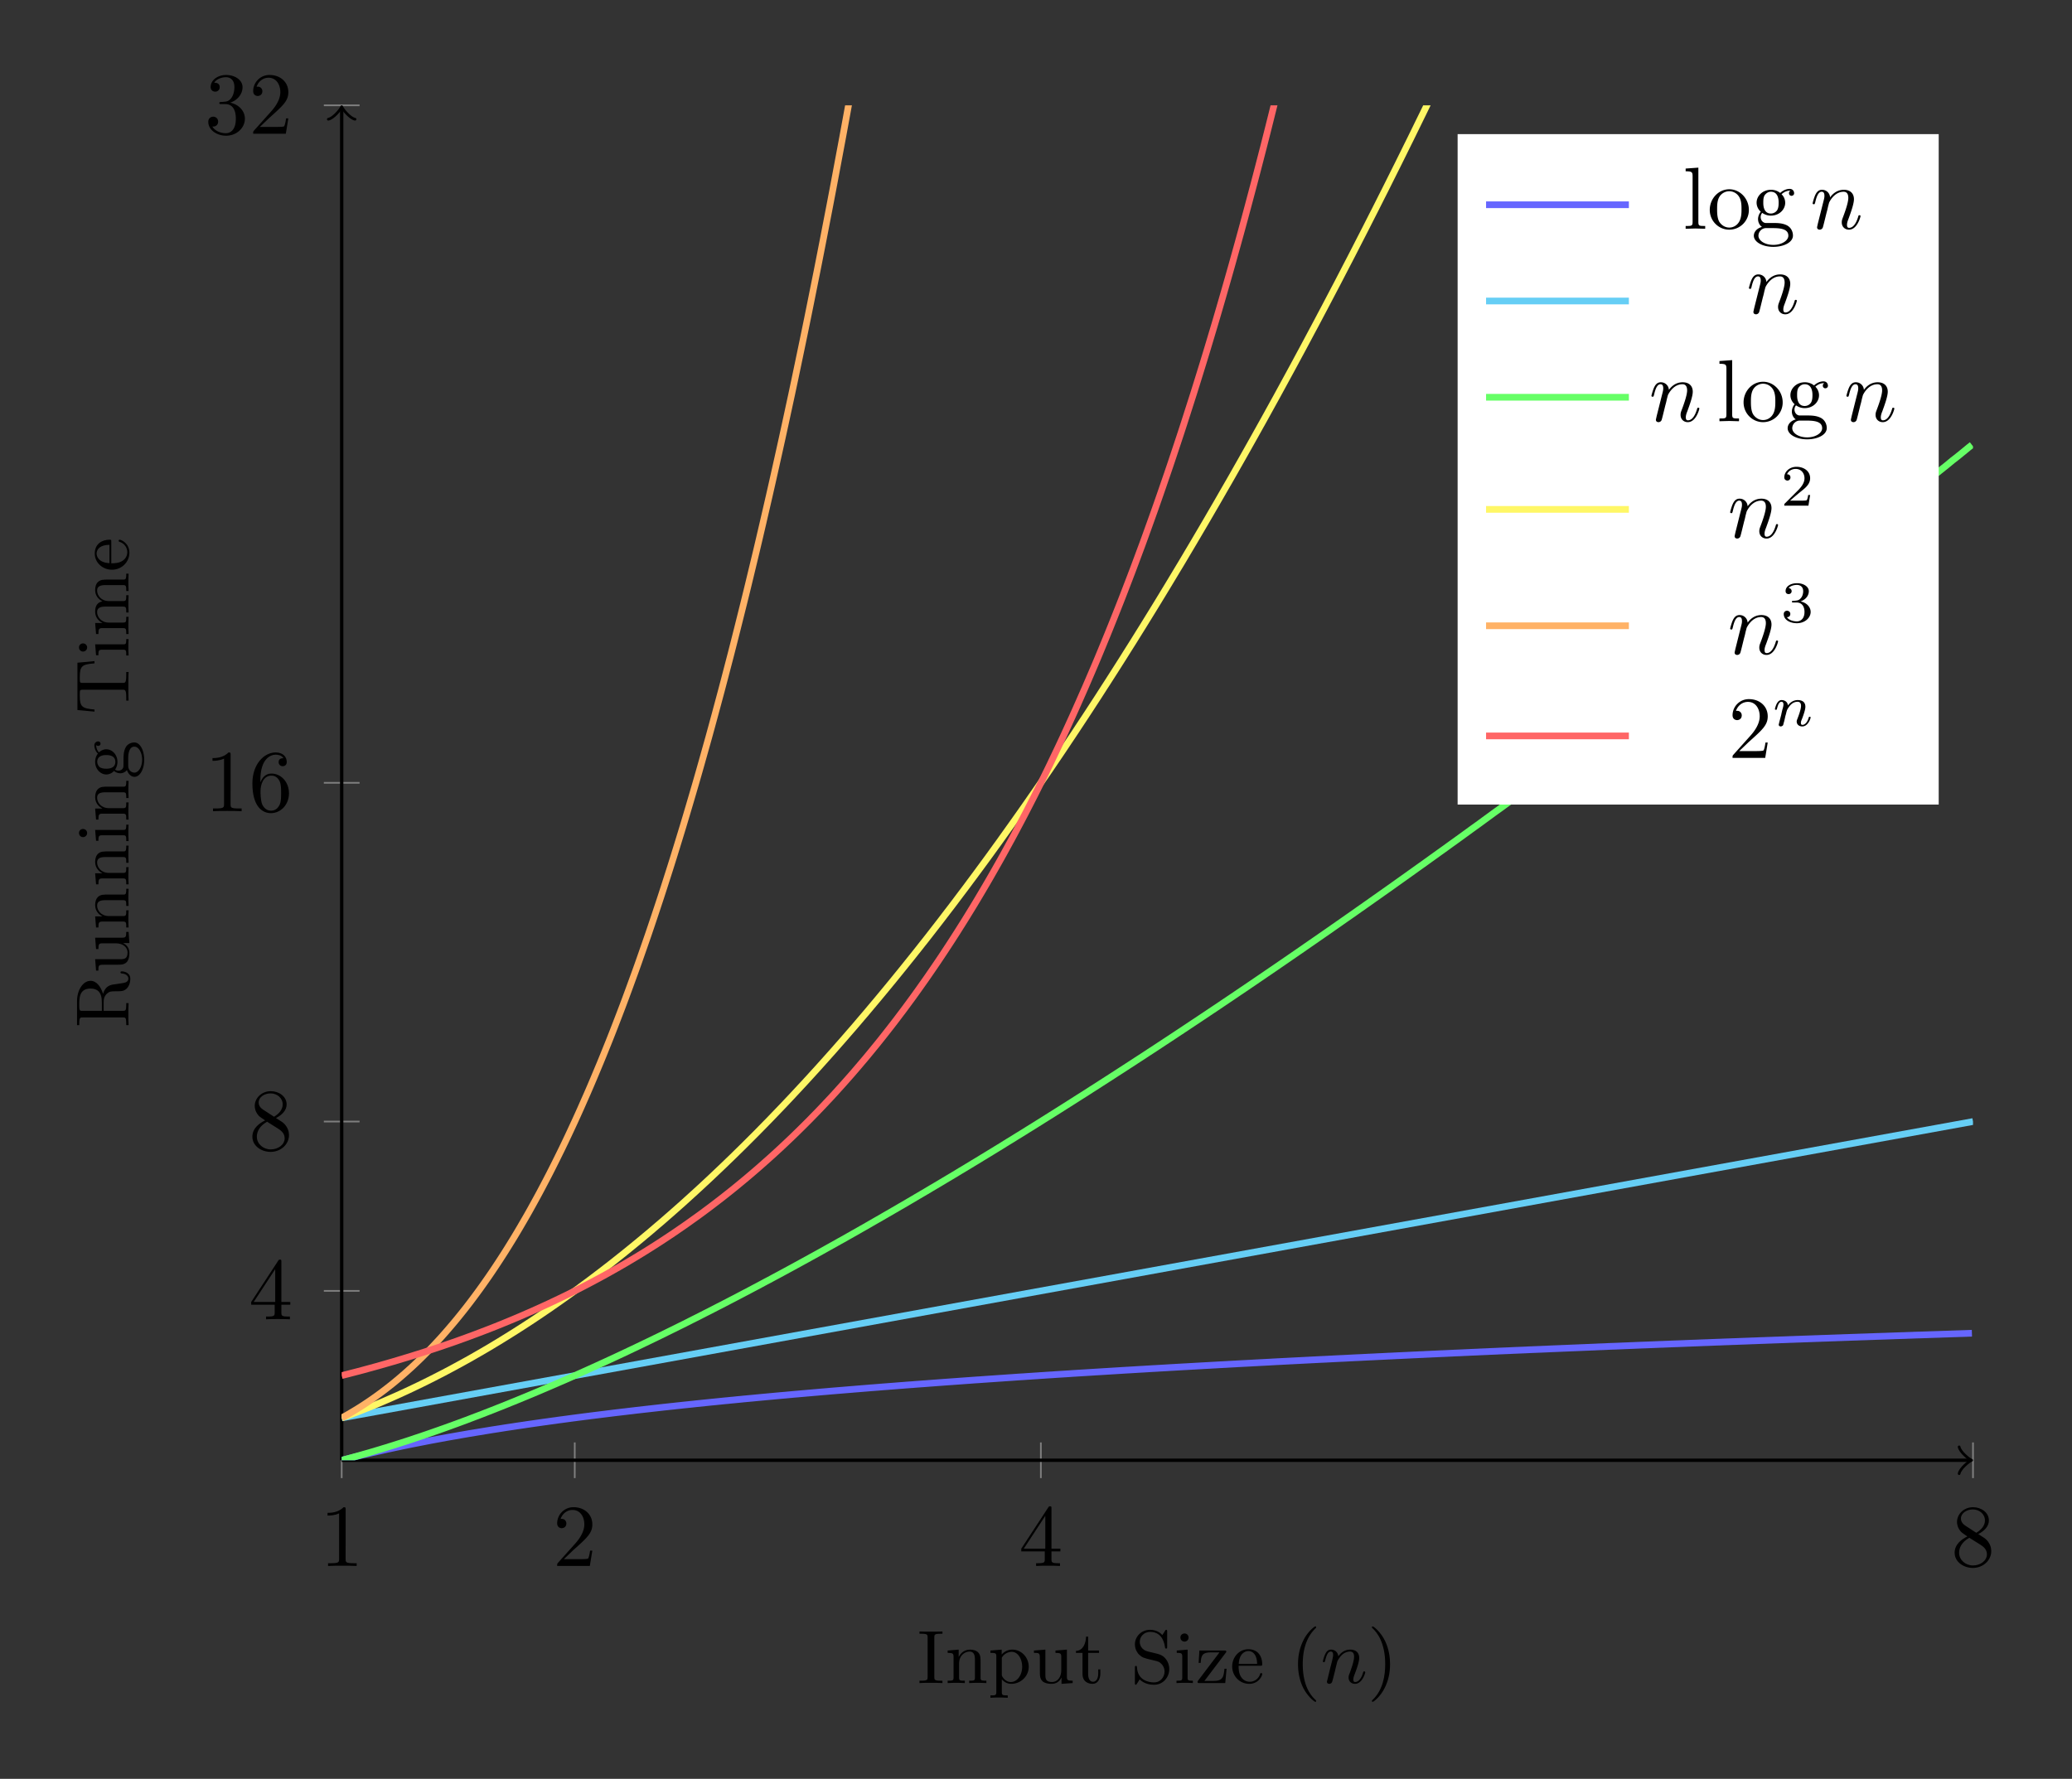 <svg xmlns="http://www.w3.org/2000/svg" xmlns:xlink="http://www.w3.org/1999/xlink" width="329" height="282.52" viewBox="0 0 246.75 211.89"><rect x="0" y="0" width="246.75" height="211.89" fill="#333333" stroke="none"/><defs><path id="a" d="M3.094-6.719c0-.25 0-.281-.25-.281-.656.672-1.578.672-1.906.672V-6c.203 0 .828 0 1.375-.266v5.438c0 .375-.032.5-.985.5H1V0c.36-.031 1.281-.031 1.703-.031.422 0 1.328 0 1.703.031v-.328h-.343c-.938 0-.97-.11-.97-.5Zm0 0"/><path id="b" d="M1.328-.813 2.453-1.89C4.078-3.344 4.72-3.906 4.72-4.953 4.719-6.156 3.766-7 2.484-7A1.933 1.933 0 0 0 .531-5.094c0 .594.516.594.547.594.188 0 .547-.125.547-.563a.533.533 0 0 0-.547-.546c-.094 0-.11 0-.14.015.234-.687.812-1.078 1.421-1.078.954 0 1.407.86 1.407 1.719 0 .844-.532 1.672-1.11 2.312L.641-.39C.53-.266.53-.25.53 0h3.89l.298-1.828h-.266c-.047.312-.125.781-.234.937-.078.079-.766.079-1 .079Zm0 0"/><path id="c" d="M3.094-1.734v.921c0 .375-.031.485-.813.485h-.219V0c.438-.031.985-.031 1.422-.031.438 0 1 0 1.422.031v-.328h-.218c-.766 0-.797-.11-.797-.484v-.922h1.062v-.329H3.891v-4.765c0-.219 0-.281-.157-.281-.093 0-.14 0-.218.125L.296-2.063v.329Zm.062-.329H.594l2.562-3.906Zm0 0"/><path id="d" d="M1.719-4.797c-.485-.312-.532-.672-.532-.86 0-.64.688-1.077 1.422-1.077.766 0 1.438.546 1.438 1.312 0 .594-.406 1.094-1.031 1.469Zm1.531 1c.75-.39 1.266-.937 1.266-1.625C4.516-6.39 3.578-7 2.625-7 1.578-7 .719-6.219.719-5.234c0 .187.031.656.469 1.156.109.125.5.375.765.562-.61.297-1.516.891-1.516 1.938C.438-.468 1.516.234 2.61.234c1.188 0 2.188-.875 2.188-2 0-.375-.11-.843-.516-1.296-.203-.22-.36-.313-1.031-.735Zm-1.063.438 1.297.812c.297.203.797.516.797 1.156 0 .782-.797 1.329-1.656 1.329C1.719-.063.969-.72.969-1.579c0-.61.328-1.281 1.219-1.781Zm0 0"/><path id="e" d="M1.39-3.438v-.265c0-2.656 1.298-3.031 1.829-3.031.25 0 .703.062.922.421-.157 0-.579 0-.579.47 0 .327.266.484.485.484.172 0 .484-.094.484-.5C4.531-6.484 4.078-7 3.203-7 1.86-7 .438-5.64.438-3.312.438-.517 1.655.233 2.64.233c1.156 0 2.156-.984 2.156-2.375 0-1.328-.938-2.343-2.094-2.343-.719 0-1.11.53-1.312 1.046ZM2.64-.062c-.671 0-.984-.625-1.046-.782-.188-.5-.188-1.344-.188-1.531 0-.813.344-1.86 1.282-1.86.171 0 .656 0 .984.641.187.39.187.922.187 1.438 0 .5 0 1.031-.187 1.406-.313.64-.797.688-1.031.688Zm0 0"/><path id="f" d="M3.047-3.703c.86-.281 1.469-1.016 1.469-1.844C4.516-6.407 3.594-7 2.578-7c-1.062 0-1.86.64-1.86 1.438 0 .343.235.546.548.546a.517.517 0 0 0 .53-.53c0-.532-.5-.532-.655-.532.328-.516 1.015-.656 1.406-.656.422 0 1 .234 1 1.187 0 .125-.016.734-.297 1.188-.313.5-.672.53-.922.546a4.133 4.133 0 0 1-.422.032c-.078.015-.156.015-.156.125 0 .125.078.125.25.125h.469c.86 0 1.25.703 1.25 1.734C3.719-.375 3-.063 2.53-.063c-.453 0-1.234-.171-1.61-.796.376.046.688-.188.688-.579a.57.57 0 0 0-.578-.593c-.25 0-.593.156-.593.61 0 .952.984 1.655 2.124 1.655 1.282 0 2.235-.953 2.235-2.03 0-.86-.656-1.673-1.75-1.907Zm0 0"/><path id="k" d="M3.031 0v-.281h-.219c-.718 0-.75-.11-.75-.438v-4.718c0-.329.032-.438.75-.438h.22v-.266c-.376.016-.985.016-1.36.016-.39 0-1 0-1.375-.016v.266h.219c.718 0 .75.11.75.438V-.72c0 .328-.032.438-.75.438h-.22V0c.376-.031.985-.031 1.376-.031.375 0 .984 0 1.36.031Zm0 0"/><path id="l" d="M4.922 0v-.281c-.453 0-.688 0-.688-.281v-1.72c0-.75 0-1.015-.25-1.327-.218-.25-.562-.375-1-.375-.843 0-1.234.625-1.359.875v-.875l-1.313.109v.281c.61 0 .704.063.704.5v2.406c0 .407-.11.407-.704.407V0c.422-.016.594-.031 1.032-.031.422 0 .547.015 1.015.031v-.281c-.593 0-.687 0-.687-.406v-1.641c0-.953.672-1.422 1.25-1.422.531 0 .64.438.64.984v2.079c0 .406-.093.406-.687.406V0c.422-.016.594-.031 1.016-.031.437 0 .562.015 1.03.031Zm0 0"/><path id="m" d="M4.828-1.938c0-1.14-.89-2.046-1.953-2.046-.484 0-.938.203-1.266.578v-.578l-1.343.109v.281c.64 0 .703.047.703.438v4.203c0 .422-.11.422-.703.422v.281c.421-.016.593-.031 1.03-.031.438 0 .548.015 1.032.031v-.281c-.594 0-.703 0-.703-.422V-.437c.234.234.547.53 1.14.53 1.063 0 2.063-.859 2.063-2.03Zm-.781 0c0 1.016-.61 1.813-1.344 1.813-.406 0-.734-.234-.953-.547-.125-.187-.125-.203-.125-.375V-3.03a1.39 1.39 0 0 1 1.188-.688c.703 0 1.234.797 1.234 1.781Zm0 0"/><path id="n" d="M4.922 0v-.281c-.61 0-.688-.063-.688-.5v-3.203l-1.359.109v.281c.61 0 .688.063.688.5V-1.5c0 .797-.454 1.375-1.094 1.375-.75 0-.797-.39-.797-.875v-2.984l-1.36.109v.281c.704 0 .704.016.704.828v1.344c0 .578 0 .969.406 1.281.266.172.625.235.984.235.469 0 .922-.203 1.172-.735h.016v.735Zm0 0"/><path id="o" d="M3.078-1.11v-.515h-.25v.484c0 .657-.281.985-.61.985-.593 0-.593-.781-.593-.953v-2.485h1.297v-.281H1.625v-1.656h-.25c-.016.75-.328 1.672-1.203 1.703v.234h.781v2.485c0 1 .735 1.203 1.203 1.203.61 0 .922-.578.922-1.203Zm0 0"/><path id="p" d="M4.61-1.672c0-.5-.188-.906-.391-1.172-.39-.5-.797-.594-1.39-.734l-.782-.188c-.719-.171-.953-.75-.953-1.14 0-.61.484-1.188 1.234-1.188 1.156 0 1.625.86 1.766 1.782.015.156.031.203.14.203.125 0 .125-.063.125-.25v-1.735c0-.172 0-.25-.109-.25-.063 0-.078 0-.14.11-.11.171-.016.046-.329.515-.14-.172-.61-.625-1.453-.625-1.062 0-1.812.813-1.812 1.735 0 .703.421 1.14.468 1.187.407.39.563.438 1.641.688.719.171.797.187 1.094.5 0 0 .328.328.328.859 0 .625-.453 1.297-1.266 1.297C2.094-.078.844-.375.766-1.86.75-1.984.75-2.047.64-2.047c-.125 0-.125.078-.125.25v1.75c0 .172 0 .25.109.25C.688.203.688.187.75.078c.125-.156.031-.047.328-.515.563.546 1.266.64 1.719.64 1.094 0 1.812-.906 1.812-1.875Zm0 0"/><path id="q" d="M2.281 0v-.281c-.594 0-.625-.047-.625-.39v-3.313L.36-3.875v.281c.579 0 .657.047.657.485v2.421c0 .407-.094.407-.688.407V0c.406-.016.594-.031.984-.031.141 0 .532 0 .97.031Zm-.515-5.422a.468.468 0 0 0-.485-.484.477.477 0 0 0-.484.484c0 .266.219.484.484.484a.477.477 0 0 0 .485-.484Zm0 0"/><path id="r" d="M3.719-1.703h-.25C3.375-.72 3.266-.25 2.14-.25H1.078L3.61-3.594c.079-.094.079-.11.079-.156 0-.125-.094-.125-.235-.125H.484L.391-2.406h.25c.046-.922.218-1.25 1.234-1.25h1L.344-.312c-.078.109-.078.124-.078.171C.266 0 .344 0 .5 0h3.063Zm0 0"/><path id="s" d="M3.844-1.078c0-.063-.047-.11-.125-.11-.094 0-.125.063-.125.094a1.287 1.287 0 0 1-1.25.938c-.422 0-.797-.235-1-.547-.297-.438-.313-.985-.313-1.36h2.563c.203 0 .25 0 .25-.187 0-.922-.5-1.781-1.656-1.781-1.079 0-1.922.937-1.922 2.047 0 1.187.937 2.078 2.03 2.078 1.11 0 1.548-.953 1.548-1.172Zm-.61-1.203H1.047c.078-1.375.89-1.531 1.14-1.531.5 0 1.032.39 1.047 1.53Zm0 0"/><path id="t" d="M3.063 2.14c0-.046-.016-.078-.079-.14C1.828.937 1.47-.672 1.47-2.25c0-1.39.281-3.094 1.547-4.297a.142.142 0 0 0 .046-.11c0-.062-.03-.093-.093-.093-.11 0-.922.64-1.406 1.625-.438.875-.657 1.797-.657 2.86 0 .656.078 1.687.578 2.75.532 1.093 1.375 1.75 1.485 1.75.062 0 .094-.032.094-.094Zm0 0"/><path id="v" d="M2.688-2.266c0-.734-.11-1.718-.579-2.718C1.58-6.094.734-6.75.625-6.75c-.078 0-.11.078-.11.094 0 .047.032.078.094.14.516.47 1.5 1.688 1.5 4.25C2.11-.969 1.875.813.58 2.031c-.016.031-.063.063-.063.11 0 .03.03.093.109.093.11 0 .922-.64 1.406-1.625.438-.859.656-1.78.656-2.875Zm0 0"/><path id="u" d="M1.703-1.406c.094-.438.266-1.094.281-1.157.016-.062.235-.484.563-.796.265-.25.61-.391.953-.391.484 0 .484.469.484.625 0 .547-.421 1.656-.515 1.922-.11.281-.14.375-.14.547 0 .484.358.75.765.75.86 0 1.218-1.282 1.218-1.375 0-.047-.03-.11-.125-.11-.093 0-.109.047-.14.157-.219.765-.594 1.109-.922 1.109-.063 0-.234 0-.234-.281 0-.235.093-.469.171-.672.172-.453.532-1.406.532-1.906 0-.797-.594-1-1.063-1-.844 0-1.281.593-1.422.796-.062-.5-.421-.796-.875-.796-.375 0-.562.28-.687.53a4.173 4.173 0 0 0-.281.86c0 .078.062.11.125.11.093 0 .109-.047.156-.22.172-.718.36-1.046.672-1.046.265 0 .265.281.265.422 0 .187-.078.469-.125.703-.062.234-.156.625-.187.719L.812-.422C.75-.203.75-.188.75-.156c0 .11.078.25.281.25.125 0 .25-.078.313-.188.031-.047.11-.344.156-.515Zm0 0"/><path id="w" d="M-.797-6.766c-.062 0-.172 0-.172.125 0 .11.094.11.156.125.563.047.782.329.782.61 0 .281-.172.375-.328.453-.204.078-.813.156-1.22.219-.562.062-1.155.156-1.468 1.14-.25-.843-.781-1.547-1.484-1.547-.89 0-1.61 1.094-1.61 2.407V-.36h.266v-.204c0-.703.11-.718.438-.718H-.72c.344 0 .438.015.438.718v.204H0c-.031-.422-.031-.875-.031-1.313 0-.422 0-.875.031-1.312h-.281v.218c0 .688-.094.704-.438.704h-2.25v-1.079c0-.64.344-.937.39-.968.329-.282.47-.282 1.11-.282.594 0 .985 0 1.328-.421.344-.422.344-.97.344-1.063 0-.766-.781-.89-1-.89ZM-4.53-4.719c.781 0 1.343.39 1.343 1.61v1.046H-5.5c-.234 0-.313-.015-.344-.187-.031-.078-.031-.375-.031-.563 0-.765 0-1.906 1.344-1.906Zm0 0"/><path id="x" d="M0-4.922h-.281c0 .61-.063.688-.5.688h-3.203l.109 1.359h.281c0-.61.063-.688.5-.688H-1.5c.797 0 1.375.454 1.375 1.094 0 .75-.39.797-.875.797h-2.984l.109 1.36h.281c0-.704.016-.704.828-.704h1.344c.578 0 .969 0 1.281-.406.172-.266.235-.625.235-.984 0-.469-.203-.922-.735-1.172v-.016h.735Zm0 0"/><path id="y" d="M0-4.922h-.281c0 .453 0 .688-.281.688h-1.72c-.75 0-1.015 0-1.327.25-.25.218-.375.562-.375 1 0 .843.625 1.234.875 1.359h-.875l.109 1.313h.281c0-.61.063-.704.5-.704h2.406c.407 0 .407.11.407.704H0c-.016-.422-.031-.594-.031-1.032 0-.422.015-.547.031-1.015h-.281c0 .593 0 .687-.406.687h-1.641c-.953 0-1.422-.672-1.422-1.25 0-.531.438-.64.984-.64h2.079c.406 0 .406.093.406.687H0c-.016-.422-.031-.594-.031-1.016 0-.437.015-.562.031-1.03Zm0 0"/><path id="z" d="M0-2.281h-.281c0 .594-.047.625-.39.625h-3.313l.109 1.297h.281c0-.579.047-.657.485-.657h2.421c.407 0 .407.094.407.688H0c-.016-.406-.031-.594-.031-.984 0-.141 0-.532.031-.97Zm-5.422.515a.468.468 0 0 0-.484.485c0 .265.203.484.484.484a.487.487 0 0 0 .484-.484.477.477 0 0 0-.484-.485Zm0 0"/><path id="A" d="M-3.625-4.484A.457.457 0 0 0-4.078-4c0 .25.094.656.422.969-.203.25-.328.594-.328.984 0 .844.625 1.5 1.328 1.5.453 0 .781-.265.922-.422.015.031.328.281.75.281.296 0 .625-.156.78-.39.157.453.485.812.907.812.64 0 1.156-.89 1.156-2.03 0-1.11-.484-2.063-1.171-2.063-.375 0-.766.171-.985.5-.312.515-.312 1.03-.312 1.89 0 .172 0 .469-.016.532-.063.265-.297.437-.594.437a.684.684 0 0 1-.39-.125c.14-.219.28-.5.28-.922 0-.844-.609-1.5-1.327-1.5-.438 0-.75.25-.875.375-.328-.36-.328-.781-.328-.89.03.046.078.109.234.109.11 0 .281-.063.281-.266a.267.267 0 0 0-.281-.265Zm.969 1.625c.203 0 1.078 0 1.078.812 0 .813-.875.813-1.078.813-.235 0-.547-.032-.766-.172a.874.874 0 0 1-.312-.64c0-.813.875-.813 1.078-.813Zm3.344-1c.515 0 .921.703.921 1.546 0 .876-.421 1.547-.921 1.547-.141 0-.735-.093-.735-.859v-.828c0-.297.016-1.406.735-1.406Zm0 0"/><path id="B" d="m-4.063-6.344-2.03.188v5.64l2.03.188v-.25c-1.484-.14-1.75-.313-1.75-1.656 0-.172 0-.438.016-.532.031-.156.125-.171.36-.171H-.72c.313 0 .438 0 .438.953v.343H0c-.031-.328-.031-1.312-.031-1.703 0-.375 0-1.375.031-1.703h-.281v.36c0 .937-.125.937-.438.937h-4.718c-.235 0-.329 0-.36-.188-.016-.078-.016-.328-.016-.484 0-1.36.266-1.531 1.75-1.656Zm0 0"/><path id="C" d="M0-7.5h-.281c0 .469 0 .688-.281.703h-1.72c-.78 0-1.046 0-1.374.297-.219.188-.328.547-.328.953 0 .656.39 1.094.859 1.344-.531.11-.86.469-.86 1.219 0 .718.47 1.171.891 1.359h-.89l.109 1.313h.281c0-.61.063-.704.5-.704h2.406c.407 0 .407.11.407.704H0c-.016-.422-.031-.594-.031-1.032 0-.422.015-.547.031-1.015h-.281c0 .593 0 .687-.406.687h-1.641c-.969 0-1.422-.703-1.422-1.25 0-.484.344-.656.984-.656h2.079c.406 0 .406.11.406.703H0c-.016-.422-.031-.594-.031-1.031 0-.438.015-.547.031-1.031h-.281c0 .593 0 .703-.406.703h-1.641c-.969 0-1.422-.704-1.422-1.25 0-.485.344-.657.984-.657h2.079c.406 0 .406.11.406.704H0c-.016-.438-.031-.594-.031-1.032 0-.437.015-.547.031-1.031Zm0 0"/><path id="D" d="M-1.078-3.844c-.063 0-.11.047-.11.125 0 .094.063.125.094.125.922.313.938 1.11.938 1.25 0 .422-.235.797-.547 1-.438.297-.985.313-1.36.313v-2.563c0-.203 0-.25-.187-.25-.922 0-1.781.5-1.781 1.656 0 1.079.937 1.922 2.047 1.922 1.187 0 2.078-.937 2.078-2.03 0-1.11-.953-1.548-1.172-1.548Zm-1.203.61v2.187c-1.375-.078-1.531-.89-1.531-1.14 0-.5.39-1.032 1.53-1.047Zm0 0"/><path id="E" d="M2.672 0v-.328c-.703 0-.813 0-.813-.469V-7.28l-1.515.11v.327c.734 0 .828.078.828.578v5.47c0 .468-.125.468-.828.468V0l1.172-.031Zm0 0"/><path id="F" d="M4.953-2.25c0-1.344-1.062-2.453-2.328-2.453-1.313 0-2.328 1.14-2.328 2.453C.297-.89 1.39.11 2.609.11a2.334 2.334 0 0 0 2.344-2.36Zm-.875-.078c0 .375 0 .937-.234 1.406-.235.469-.688.781-1.219.781-.453 0-.906-.234-1.203-.703-.25-.469-.25-1.11-.25-1.484 0-.406 0-.985.25-1.438a1.386 1.386 0 0 1 1.187-.703c.47 0 .922.235 1.188.672.281.453.281 1.063.281 1.469Zm0 0"/><path id="G" d="M5.094-4.234c0-.188-.125-.516-.532-.516-.218 0-.671.063-1.125.484a1.74 1.74 0 0 0-1.109-.375c-.969 0-1.703.72-1.703 1.532 0 .468.234.859.5 1.078-.14.156-.328.515-.328.875 0 .328.14.718.469.937C.625-.047.296.406.296.828c0 .75 1.032 1.328 2.313 1.328 1.25 0 2.344-.531 2.344-1.344 0-.375-.156-.906-.687-1.203-.563-.296-1.172-.296-1.813-.296h-.781c-.344-.047-.563-.375-.563-.704 0-.046 0-.296.188-.5a1.74 1.74 0 0 0 1.031.329c.985 0 1.703-.72 1.703-1.532 0-.39-.172-.781-.437-1.015.39-.36.765-.422.953-.422 0 0 .078 0 .11.015-.126.047-.173.157-.173.282a.3.3 0 0 0 .297.312c.11 0 .313-.078.313-.312ZM3.25-3.11c0 .28-.016.625-.172.89a.902.902 0 0 1-.75.406c-.906 0-.906-1.046-.906-1.28 0-.282 0-.626.156-.891.094-.125.328-.422.75-.422.922 0 .922 1.062.922 1.297ZM4.406.828c0 .563-.75 1.094-1.781 1.094C1.562 1.922.844 1.39.844.828a.92.92 0 0 1 .86-.906h.624c.89 0 2.078 0 2.078.906Zm0 0"/><path id="H" d="M.922-.625C.89-.469.828-.219.828-.172c0 .188.14.281.313.281a.4.4 0 0 0 .375-.28c.015-.032.14-.516.203-.782l.234-.953a7.62 7.62 0 0 0 .172-.703c.047-.172.125-.485.14-.516.157-.328.72-1.281 1.72-1.281.468 0 .562.39.562.734 0 .64-.516 1.985-.688 2.438-.093.25-.093.375-.093.484 0 .5.359.86.859.86C5.609.11 6-1.423 6-1.5c0-.11-.094-.11-.125-.11-.11 0-.11.032-.156.188C5.5-.703 5.156-.109 4.64-.109c-.172 0-.25-.11-.25-.36s.093-.5.187-.734c.203-.563.64-1.719.64-2.313 0-.703-.452-1.125-1.202-1.125-.954 0-1.47.672-1.641.907a.948.948 0 0 0-.969-.907c-.484 0-.687.407-.781.594-.172.36-.328.984-.328 1.016 0 .11.11.11.14.11.094 0 .11 0 .172-.235.172-.75.391-1.25.766-1.25.203 0 .328.125.328.484 0 .219-.031.328-.172.875Zm0 0"/><path id="I" d="M3.516-1.266H3.28c-.015.157-.094.563-.187.625-.047.047-.578.047-.688.047h-1.28c.734-.64.984-.844 1.39-1.172.516-.406 1-.843 1-1.5 0-.843-.734-1.359-1.624-1.359-.86 0-1.454.61-1.454 1.25 0 .344.297.39.376.39a.365.365 0 0 0 .359-.374c0-.125-.047-.375-.406-.375.218-.485.687-.641 1.015-.641.703 0 1.063.547 1.063 1.11 0 .609-.438 1.078-.656 1.328L.516-.266C.437-.203.437-.187.437 0h2.876Zm0 0"/><path id="J" d="M1.906-2.328c.547 0 .938.375.938 1.125 0 .86-.516 1.125-.906 1.125-.282 0-.907-.078-1.188-.5.328 0 .406-.235.406-.39 0-.22-.172-.376-.39-.376a.38.38 0 0 0-.391.407C.375-.281 1.094.14 1.938.14c.968 0 1.64-.657 1.64-1.344 0-.547-.437-1.094-1.203-1.25.719-.266.984-.781.984-1.219 0-.547-.625-.953-1.406-.953-.766 0-1.36.375-1.36.938 0 .234.157.359.36.359.219 0 .36-.156.36-.344 0-.203-.141-.36-.36-.375.25-.297.719-.375.985-.375.312 0 .75.156.75.75 0 .297-.094.625-.282.828-.219.266-.422.281-.765.313-.172.015-.188.015-.22.015-.015 0-.077.016-.077.094 0 .094.062.094.187.094Zm0 0"/><path id="K" d="M.844-.438C.828-.344.78-.171.78-.156c0 .156.125.218.235.218a.377.377 0 0 0 .28-.14c.032-.063.079-.297.126-.438.031-.125.11-.453.14-.625.047-.156.094-.312.125-.468.079-.282.094-.344.297-.625.188-.282.516-.641 1.047-.641.39 0 .406.36.406.484 0 .422-.296 1.188-.406 1.485-.078.203-.11.265-.11.375 0 .375.298.594.657.594.703 0 1-.954 1-1.063 0-.094-.078-.094-.11-.094-.093 0-.093.047-.124.125-.157.563-.469.844-.735.844-.156 0-.187-.094-.187-.25s.047-.25.172-.563c.078-.218.36-.953.36-1.343 0-.672-.532-.797-.907-.797-.578 0-.969.36-1.172.64-.047-.484-.453-.64-.75-.64s-.453.219-.547.375c-.156.265-.25.656-.25.703 0 .078.094.078.125.078.094 0 .094-.016.14-.203.11-.406.25-.75.516-.75.188 0 .235.156.235.344 0 .125-.063.39-.125.578-.047.187-.11.469-.14.625Zm0 0"/><clipPath id="g"><path d="M40.691 147h194.27v26.941H40.69Zm0 0"/></clipPath><clipPath id="h"><path d="M40.691 122h194.27v51.941H40.69Zm0 0"/></clipPath><clipPath id="i"><path d="M40.691 41h194.27v132.941H40.69Zm0 0"/></clipPath><clipPath id="j"><path d="M40.691 12.547h194.27V173.94H40.69Zm0 0"/></clipPath></defs><path fill="none" stroke="#7F7F7F" stroke-miterlimit="10" stroke-width=".199" d="M40.691 176.066v-4.25m27.754 4.25v-4.25m55.508 4.25v-4.25m111.008 4.25v-4.25m-196.395-18.05h4.254m-4.254-20.172h4.254m-4.254-40.348h4.254m-4.254-80.7h4.254"/><path fill="none" stroke="#000" stroke-miterlimit="10" stroke-width=".399" d="M40.691 173.941h193.813"/><path fill="none" stroke="#000" stroke-linecap="round" stroke-linejoin="round" stroke-miterlimit="10" stroke-width=".319" d="M233.309 172.348c.097.597 1.195 1.492 1.492 1.593-.297.098-1.395.996-1.492 1.594"/><path fill="none" stroke="#000" stroke-miterlimit="10" stroke-width=".399" d="M40.691 173.941V13.004"/><path fill="none" stroke="#000" stroke-linecap="round" stroke-linejoin="round" stroke-miterlimit="10" stroke-width=".319" d="M39.098 14.203c.597-.101 1.496-1.2 1.593-1.496.102.297.996 1.395 1.594 1.496"/><use xlink:href="#a" x="38.068" y="186.533"/><use xlink:href="#b" x="65.821" y="186.533"/><use xlink:href="#c" x="121.326" y="186.533"/><use xlink:href="#d" x="232.337" y="186.533"/><use xlink:href="#c" x="29.618" y="157.15"/><use xlink:href="#d" x="29.618" y="136.976"/><use xlink:href="#a" x="24.368" y="96.628"/><use xlink:href="#e" x="29.618" y="96.628"/><use xlink:href="#f" x="24.368" y="15.931"/><use xlink:href="#b" x="29.618" y="15.931"/><g clip-path="url(#g)"><path fill="none" stroke="#66F" stroke-miterlimit="10" stroke-width=".797" d="m40.691 173.941.383-.097.758-.196.379-.093.383-.094.758-.188.382-.09.38-.09.757-.171.383-.086.758-.172.379-.082.382-.082.38-.082.378-.078.38-.082.382-.078.758-.157.379-.074.383-.074.757-.148.383-.075.379-.074.758-.14.383-.07.757-.141.38-.067.382-.066 1.137-.2.383-.066.379-.066.757-.125.383-.063.758-.125.383-.062.379-.063.758-.117.382-.059.38-.062.378-.059.38-.054.382-.059.379-.059.758-.109.382-.059 1.137-.164.383-.054.379-.055.379-.05.383-.055.757-.102.38-.055.382-.05 1.137-.153.383-.05.379-.051.379-.047.378-.051.383-.047.38-.05.757-.094.383-.047.758-.094.382-.047.758-.094.38-.043.382-.047.379-.042.379-.047.379-.043.382-.047 1.137-.13.383-.042 1.137-.129.382-.043.38-.043.378-.039.383-.043.379-.039.379-.043.379-.039.383-.043 1.136-.117.383-.043 1.137-.117.383-.04.379-.038.379-.036.378-.039.383-.039.38-.039.378-.035.383-.039.379-.035.379-.04.379-.034.382-.04 1.137-.105.383-.039 1.137-.105.382-.036 1.137-.105.383-.035.379-.031.379-.036.383-.035.379-.035.378-.031.38-.035.382-.032.38-.035.378-.031.379-.035.383-.031.379-.036.757-.062.383-.035 1.137-.094.383-.031.758-.063.382-.031 1.137-.094.383-.031.758-.063.379-.027.382-.031.758-.063.38-.027.382-.031.379-.028.758-.062.382-.027.38-.032.378-.027.383-.027.379-.032.758-.054.383-.028.379-.03.757-.056.383-.03 1.137-.083.383-.027 1.136-.082.383-.028.758-.054.383-.028.379-.027.379-.023.379-.028.382-.027.38-.027.378-.024.38-.027.382-.028.379-.023.758-.055.382-.023.758-.055.383-.023.379-.024.379-.027.379-.023.383-.028.379-.023.378-.028.38-.023.382-.027.758-.047.379-.028.383-.023 1.136-.07.383-.028 1.137-.07.383-.023.758-.047.382-.024 1.137-.07.383-.023 1.137-.07.382-.024.758-.047.38-.02.382-.023.758-.047.383-.02 1.136-.07.383-.02.758-.046.379-.02.383-.023.379-.024.378-.02.38-.023.382-.02.38-.023.378-.019.379-.023.383-.02.379-.023.379-.02.382-.023.758-.04.38-.023.382-.02.379-.023.758-.039.382-.023.758-.04.38-.023.382-.02 1.137-.058.382-.023.758-.04.383-.019.758-.04.379-.023.383-.02 1.136-.058.383-.02 1.137-.058.383-.02 1.136-.058.383-.02.758-.038.383-.016 1.137-.059.382-.02.38-.019.378-.015.38-.02.382-.02.758-.039.379-.015.382-.02.758-.039.38-.015.382-.02.379-.02.379-.015.383-.02.379-.02.378-.015.38-.02.382-.019.379-.015.379-.02.379-.016.383-.02.379-.019.378-.015.38-.02.382-.015.38-.02.378-.016.379-.02.383-.015.379-.02.379-.015.382-.016.38-.02.378-.015.38-.02.382-.015.379-.015.379-.02.379-.016.382-.02.758-.03.38-.02.382-.016.379-.015.379-.02.379-.015.382-.016.38-.02.378-.015.383-.016.379-.015.379-.02.379-.016.383-.015.757-.031.38-.02.382-.016 1.137-.046.383-.016.379-.016.379-.02.378-.015.383-.015.758-.032.383-.015 1.137-.047.382-.016 1.137-.047.383-.015.379-.016.379-.02.379-.011.382-.016.38-.02.378-.015.38-.012.382-.015.758-.032.383-.015 1.136-.047.383-.016.379-.015.379-.012.379-.016.383-.015.757-.032.38-.011.382-.016 1.137-.047.383-.012.758-.03.382-.016.38-.016.378-.012.38-.015.382-.016.379-.016.379-.011.379-.016.382-.016.38-.015.378-.012.38-.016.382-.015.379-.012.379-.016.379-.011.382-.016.38-.015.378-.012.383-.016.379-.015.379-.012.379-.016.383-.015.379-.012.378-.016.38-.011.382-.016.38-.012.378-.015.379-.012.383-.016.379-.015.379-.012.378-.016.383-.011.38-.016.378-.012.383-.015.379-.012.379-.016.379-.012.382-.015.758-.024.38-.015.382-.012.379-.016.379-.011.379-.016.382-.012.38-.015.757-.024.383-.015.758-.024.383-.015.379-.012.378-.016.38-.011.382-.012.379-.012.379-.015.379-.012.383-.016 1.136-.035.383-.016.38-.011.378-.016.379-.012.383-.011.758-.024.382-.015 1.137-.036.383-.015.758-.024.379-.015.382-.012 1.137-.035.383-.016.379-.012"/></g><g clip-path="url(#h)"><path fill="none" stroke="#66CEF5" stroke-miterlimit="10" stroke-width=".797" d="m40.691 168.898 194.27-35.304"/></g><g clip-path="url(#i)"><path fill="none" stroke="#6F6" stroke-miterlimit="10" stroke-width=".797" d="m40.691 173.941.383-.101.758-.203.379-.106.383-.105.379-.106.379-.11.382-.108.38-.11.757-.226.383-.114.379-.117.379-.113.379-.121.382-.117 1.137-.364.383-.12.758-.25.379-.13.383-.125.757-.257.383-.133.379-.13.758-.265.383-.137.379-.132.757-.274.383-.14.38-.137.757-.281.383-.141 1.136-.434.383-.144.38-.145.378-.148.383-.149.758-.296.379-.153.382-.148.758-.305.38-.156.382-.153 1.137-.468.382-.156.38-.16.378-.157.38-.16.382-.16.379-.164.379-.16.383-.165.379-.164.378-.16.38-.168.382-.164.38-.164.757-.336.383-.168.379-.172.379-.168.378-.171.383-.172 1.137-.516.383-.176.379-.172.379-.175.382-.176.758-.352.38-.18.382-.175 1.137-.54.382-.179.38-.184.378-.18.38-.183.382-.183 1.137-.551.382-.184.758-.375.383-.187 1.137-.563.383-.187 1.136-.575.383-.19.758-.384.379-.195.383-.191 1.136-.586.383-.192.38-.199.378-.195.383-.2.379-.195.758-.398.382-.2.758-.398.38-.203.382-.2 1.137-.609.382-.199.38-.207.757-.406.383-.207.379-.203.379-.207.383-.207 1.136-.621.383-.211.38-.207.378-.211.379-.207.383-.211 1.136-.633.383-.215.758-.422.379-.215.383-.21.758-.43.382-.215.758-.43.38-.219.382-.214 1.137-.657.382-.218.38-.215.378-.223.38-.219.382-.218.379-.223.379-.219.379-.223.382-.218.758-.446.383-.222.379-.227.758-.445.383-.223.757-.453.38-.223.382-.226 1.137-.68.383-.226.379-.227.757-.46.383-.227.38-.23.378-.227.383-.235.379-.226.379-.23.379-.235.382-.23.758-.462.38-.234.382-.234.379-.23.379-.24.379-.234.382-.23.38-.238.378-.235.383-.234.379-.234.379-.239.379-.234.383-.238.379-.239.378-.234.38-.242.382-.238 1.137-.715.383-.243.379-.238.379-.242.378-.238.383-.242.758-.485.379-.238.383-.242.379-.242.379-.247.382-.242.38-.242.378-.246.38-.242.382-.246.379-.243.758-.492.382-.246 1.137-.738.383-.246.379-.25.379-.246.383-.246.757-.5.38-.246.382-.25 1.137-.75.383-.25.757-.5.38-.254.382-.25.38-.254.378-.25.379-.254.383-.254.379-.25.379-.254.382-.254 1.137-.762.383-.254.379-.253.379-.258.379-.254.382-.258.38-.254.757-.515.383-.258.379-.254.758-.516.382-.258.38-.261.378-.258.383-.258.379-.262.758-.515.383-.262.379-.262.378-.258.38-.261.382-.262 1.137-.785.383-.262.379-.266.757-.523.383-.262.38-.265.378-.262.383-.266.379-.261.758-.532.382-.265 1.137-.797.383-.266.758-.531.379-.27.382-.265.38-.27.378-.265.38-.27.382-.27.379-.265.379-.27.383-.269.379-.266.757-.539.383-.273 1.137-.809.383-.273.379-.27.378-.273.38-.27.382-.27 1.137-.82.383-.273.379-.273.379-.27.382-.273.38-.278.378-.273.38-.27.382-.277.379-.273.379-.278.379-.273.382-.281.38-.274.378-.27.38-.277.382-.281 1.137-.832.382-.277.38-.27.378-.277.383-.278.379-.277.379-.29.379-.276.383-.278.379-.281.757-.555.383-.277.38-.285.757-.555.383-.285.379-.277.379-.286.378-.277.383-.281.38-.285.378-.278.383-.285.758-.562.379-.285.382-.286.38-.285.378-.277.38-.29.382-.276.379-.29.379-.28.379-.286.382-.285.38-.285.378-.29.38-.277.382-.293.379-.289.379-.281.383-.285.379-.285.378-.293.38-.281.382-.29.379-.289.379-.285.379-.289.383-.281.379-.293.757-.578.383-.285.38-.293.378-.29.379-.285.383-.285.379-.3.379-.286.382-.293.38-.293.378-.28.38-.294.382-.293 1.137-.879.382-.285.38-.289.378-.297.38-.293.382-.293.379-.293.379-.285.379-.297.382-.293.38-.3.378-.29.383-.292.379-.293.379-.305.379-.285.383-.293.379-.293.378-.305.38-.289.382-.293.38-.297.757-.586.383-.304.379-.297.379-.293.378-.301.383-.297.38-.293.378-.305.383-.293.379-.296.379-.293.379-.301.382-.297.38-.305.378-.293.38-.304.382-.301.379-.293.379-.3.379-.298.382-.305.38-.296.378-.301.38-.297.382-.305.379-.293.379-.308.383-.301.379-.297.378-.309.38-.3.382-.301.379-.3.379-.31.379-.296.383-.305.379-.305.378-.293.38-.308.382-.297.38-.309.757-.601.383-.305.379-.309.379-.304.382-.297.758-.61.38-.308.382-.305.379-.3.758-.626.382-.293.38-.304.757-.617.383-.317.379-.297"/></g><g fill="none" stroke-miterlimit="10" stroke-width=".797" clip-path="url(#j)"><path stroke="#FFF766" d="m40.691 168.898.383-.14.758-.281.379-.149.383-.144.379-.149.379-.152.382-.153.38-.152.757-.312.383-.16 1.137-.493.382-.168.38-.168.757-.343.383-.176.379-.176.758-.36.383-.183.378-.184.38-.187.382-.188.758-.382.379-.196.383-.195.379-.195.378-.2.38-.203.382-.203 1.137-.62.383-.212.379-.21.379-.216.378-.218.383-.22.38-.218.378-.222.383-.223.379-.227.379-.23.379-.227.382-.234.758-.469.38-.238.382-.238 1.137-.727.382-.25.38-.246.378-.25.38-.254.382-.254.758-.516.383-.257.379-.266.378-.262.38-.265.382-.27.758-.539.379-.273.383-.274.379-.277.757-.563.383-.28.758-.571.379-.29.383-.288.758-.586.382-.297.38-.297.757-.602.383-.304.379-.305.758-.617.382-.313.758-.625.38-.32.382-.316.379-.32.758-.65.382-.323.38-.328.378-.332.383-.332.379-.333.758-.671.383-.34 1.136-1.031.383-.348.38-.348.757-.703.383-.355.379-.356.757-.719.383-.363.38-.363.378-.367.383-.368.379-.367.379-.375.379-.37.382-.376 1.52-1.52 1.137-1.16.382-.39 1.137-1.184.383-.398.379-.399.379-.402.383-.406.757-.813.38-.41.382-.41.758-.828.379-.418.383-.418 1.136-1.266.383-.43.38-.425.378-.43.379-.433.383-.434.758-.875.382-.438.38-.44.757-.892.383-.445.379-.45.758-.905.382-.453.758-.915.38-.46.382-.465.379-.461.379-.469.379-.465.382-.472.758-.946.383-.476.758-.954.379-.484.383-.48.379-.485.757-.976.383-.492.38-.493.757-.992.383-.496.379-.5.757-1.008.383-.504.38-.507.378-.512.383-.512.379-.512.758-1.03.382-.52.38-.52.378-.523.38-.528.382-.523 1.137-1.594.382-.535.758-1.07.383-.543.379-.54.379-.542.379-.547.383-.547.757-1.102.38-.554.382-.555.38-.555.378-.558.379-.563.383-.562.379-.563.379-.566.378-.57.383-.57.38-.571.757-1.149.383-.578.379-.578.379-.582.382-.586.38-.582.757-1.18.383-.59 1.137-1.78.382-.602.38-.598.378-.605.38-.602.382-.605.758-1.22.383-.612.757-1.227.38-.617.382-.621.758-1.242.379-.625.383-.63.757-1.257.38-.633.382-.633.38-.636.378-.641.379-.637.383-.644.758-1.29.382-.648.38-.648.757-1.305.383-.656.379-.657.758-1.32.382-.66.38-.664.757-1.336.383-.672.758-1.344.379-.675.382-.68.758-1.36.383-.683 1.137-2.063.383-.69.379-.696.378-.692.38-.699.382-.7.38-.698.757-1.407.383-.707.379-.707.757-1.422.383-.714.38-.715.378-.719.383-.719 1.137-2.168.382-.726.758-1.461.38-.735.382-.734.379-.734.379-.739.379-.742.382-.742.38-.742.378-.746.38-.75.382-.746.758-1.508.383-.754.757-1.516.38-.761.382-.762.758-1.531.379-.77.383-.77.757-1.546.38-.778.382-.777.758-1.562.379-.786.383-.785.379-.785.379-.789.382-.793.38-.793.757-1.594.383-.797.379-.8.758-1.61.382-.804.758-1.618.38-.812.382-.817.379-.812.758-1.64.382-.82.758-1.65.383-.827.379-.829.758-1.664.383-.832.379-.84.378-.835.38-.84.382-.844.38-.844.757-1.695.383-.848.379-.855.379-.852.378-.855.383-.86.758-1.718.383-.864.379-.863.379-.867.379-.871.382-.871.38-.871.757-1.75.383-.88.379-.878.758-1.766.382-.887.38-.886.757-1.782.383-.894.379-.895.379-.898.383-.899 1.136-2.707.383-.906.758-1.82.379-.914.383-.914.379-.914.378-.918.38-.922.382-.918 1.137-2.777.383-.93.379-.934.379-.93.382-.937.758-1.875.38-.941.382-.942.758-1.89.379-.95.382-.949 1.137-2.86.383-.96.379-.957.379-.961.379-.965.382-.965.758-1.937.383-.969.379-.973.758-1.953.383-.976.379-.98.757-1.97.383-.984.758-1.977.379-.992.383-.992.379-.996.379-1 .378-.996.383-1.004.38-1 .378-1.008.383-1.004.379-1.011.379-1.008.379-1.012.382-1.016.38-1.015.757-2.04.383-1.023.758-2.047.379-1.027.382-1.031.758-2.063.38-1.035.382-1.039.758-2.078.383-1.043 1.136-3.14.383-1.051.379-1.051.758-2.11.383-1.058.379-1.059.757-2.125.383-1.066.38-1.067.757-2.14.383-1.074.379-1.075.379-1.078.382-1.078.38-1.078.378-1.086.38-1.082.382-1.086 1.137-3.27.382-1.093 1.137-3.293.383-1.102.379-1.105"/><path stroke="#FFB266" d="m40.691 168.898.383-.21.38-.215.378-.223.379-.227.383-.234.379-.238.379-.246.382-.254.38-.258.378-.262.38-.273.382-.278.379-.285.379-.289.379-.297.382-.304.38-.313.378-.316.38-.328.382-.332.379-.34.379-.344.379-.355.383-.364.378-.367.762-.762.379-.394.379-.399.379-.41.383-.414.379-.426.378-.433.38-.442.382-.449.38-.457.378-.465.379-.472.383-.485.379-.492.379-.5.378-.508.383-.52.38-.527.378-.535.383-.547.379-.554.379-.563.379-.574.382-.586.38-.59.378-.601.38-.614.382-.62.379-.634.379-.64.379-.653.382-.66.38-.672.378-.683.38-.692.382-.703.379-.715.379-.722.383-.735.379-.746.378-.754.38-.77.382-.776.38-.79.378-.796.379-.813.383-.824.379-.832.379-.844.378-.86.383-.866.38-.88.378-.89.379-.906.383-.914.379-.926.379-.941.382-.95.38-.965.378-.976.38-.988.382-1 .379-1.012.379-1.027.379-1.04.382-1.05.38-1.063.378-1.078.38-1.09.382-1.101.379-1.118.379-1.128.379-1.141.382-1.156.38-1.172.378-1.18.383-1.2.379-1.206.379-1.227.379-1.234.383-1.254.379-1.266.378-1.277.38-1.293.382-1.308.38-1.325.378-1.336.379-1.351.383-1.363.379-1.383.379-1.395.378-1.406.383-1.426.38-1.441.378-1.453.383-1.47.379-1.484.379-1.5.761-3.046.38-1.543.378-1.563.38-1.578.382-1.59.379-1.61.379-1.624.379-1.64.382-1.657.38-1.672.378-1.687.38-1.704.382-1.722.379-1.739.379-1.753.383-1.77.379-1.785.378-1.805.38-1.82.382-1.84.38-1.852.378-1.87.379-1.891.383-1.903.379-1.925.379-1.938.378-1.957.383-1.976.38-1.993.378-2.011.379-2.028.383-2.043.379-2.066.379-2.078.382-2.102.38-2.117.378-2.137.38-2.152.382-2.172.379-2.191.379-2.207.379-2.23.382-2.247.38-2.266.378-2.28.38-2.305.382-2.32.379-2.34.379-2.36.379-2.379.382-2.398.38-2.418.378-2.438.383-2.457.379-2.476.379-2.496.379-2.512.383-2.54.379-2.554.378-2.574.38-2.594.382-2.617.38-2.633.378-2.656.379-2.676.383-2.7.379-2.714.379-2.738.378-2.758.383-2.777.38-2.801.378-2.82.383-2.84.379-2.864.379-2.882.379-2.907.382-2.925.38-2.95.378-2.968.38-2.989.382-3.011.379-3.036.379-3.054.379-3.078.382-3.098.38-3.121.378-3.145.383-3.168.379-3.183.379-3.211.379-3.235.383-3.253.379-3.278.378-3.297.38-3.324.382-3.344.38-3.37.378-3.391.379-3.414.383-3.434.379-3.461.379-3.484.378-3.508.383-3.528.38-3.554.378-3.578.379-3.602.383-3.621.379-3.648.379-3.672.382-3.696.38-3.722.378-3.742.38-3.77.382-3.79.379-3.82.379-3.84.379-3.862.382-3.891.38-3.914.378-3.942.38-3.964.382-3.989.379-4.011.379-4.04.383-4.066.379-4.086.378-4.117.38-4.137.382-4.164.379-4.191.379-4.219.379-4.238.383-4.27.379-4.293.378-4.32.38-4.344.382-4.37.38-4.395.378-4.426.379-4.45.383-4.476.379-4.5.379-4.527.382-4.559.38-4.582.378-4.605.38-4.637.382-4.66.379-4.692.379-4.715.379-4.742.382-4.773.38-4.797.378-4.824.38-4.852.382-4.883.379-4.906.379-4.933.379-4.965.382-4.993.38-5.015.378-5.047.383-5.074.379-5.106.379-5.129.379-5.16.383-5.187.379-5.215.378-5.246.38-5.27.382-5.304.38-5.329.378-5.359.379-5.387.383-5.418.379-5.445.379-5.476.378-5.504.383-5.536.38-5.562.378-5.59.383-5.625.379-5.648.379-5.684.379-5.71.382-5.74.38-5.773.378-5.8.38-5.828.382-5.864.379-5.89.379-5.922.379-5.95.382-5.984.38-6.012.378-6.043.38-6.074.382-6.101.379-6.137.379-6.168.383-6.195.379-6.23.378-6.259.38-6.289.382-6.324.379-6.351.379-6.387.379-6.414.383-6.45.379-6.48.378-6.512.38-6.543.382-6.574.38-6.61.378-6.636.379-6.672.383-6.703.379-6.734.379-6.77.382-6.8.38-6.833.378-6.867.38-6.898.382-6.934.379-6.96.379-7 .379-7.032.382-7.059.38-7.097.378-7.133.38-7.16.382-7.196.379-7.23.379-7.266.379-7.297.382-7.328.38-7.367.378-7.394.383-7.434.379-7.469.379-7.496.379-7.535.383-7.57.379-7.602.378-7.64.38-7.668.382-7.707.38-7.743.378-7.777.379-7.809.383-7.843.379-7.883.379-7.914.378-7.95.383-7.988.38-8.02.378-8.058.383-8.09.379-8.129.379-8.16.379-8.199.382-8.234.38-8.27.378-8.305.38-8.343.382-8.375.379-8.418.379-8.446.379-8.488.382-8.523.38-8.559.378-8.598.38-8.629.382-8.667.379-8.707.379-8.743.383-8.78.379-8.813.378-8.856.38-8.89.382-8.926.379-8.965.379-9 .379-9.043.383-9.078.379-9.114.378-9.152.38-9.191.382-9.227.38-9.265.378-9.305.379-9.34.383-9.379.379-9.422.379-9.453.382-9.496.38-9.531.378-9.574.38-9.61.382-9.648.379-9.688.379-9.726.379-9.766.382-9.805.38-9.843.378-9.883.38-9.922.382-9.961.379-10 .379-10.04.379-10.077.382-10.121.38-10.157.378-10.199.383-10.242.379-10.277.379-10.317.379-10.355.383-10.403.379-10.437.378-10.477.38-10.523.382-10.559.38-10.597.378-10.645.379-10.68.383-10.722.379-10.762.379-10.805.378-10.847.383-10.883.38-10.93.378-10.965.383-11.011.379-11.051.379-11.094.379-11.137.382-11.171.38-11.22.378-11.26.38-11.302.382-11.343.379-11.383.379-11.43.379-11.469.382-11.511.38-11.555.378-11.594.38-11.64.382-11.68.379-11.723.379-11.77.383-11.808.379-11.851.378-11.899.38-11.933.382-11.985.379-12.023.379-12.067.379-12.113.383-12.152.379-12.2.378-12.242.38-12.285.382-12.332.38-12.371.378-12.414.379-12.461.383-12.508.379-12.547.379-12.593.382-12.637.38-12.68.378-12.726.38-12.77.382-12.816.379-12.86.379-12.902.379-12.95.382-12.995.38-13.04.378-13.081.38-13.13.382-13.175.379-13.219"/><path stroke="#F66" d="m40.691 163.855.383-.097.38-.094.378-.101.379-.098.383-.098.758-.203.382-.105.38-.102.757-.21.383-.106 1.137-.328.382-.11 1.137-.34.383-.117.379-.113.379-.117.379-.121.383-.118.757-.242.383-.125 1.137-.375.383-.129.757-.258.38-.132.382-.133.38-.133.757-.273.383-.137 1.136-.422.383-.145.758-.289.383-.148.758-.297.379-.152.382-.153 1.137-.468.383-.16.758-.32.379-.165.382-.168.38-.164.378-.168.38-.172.382-.172.379-.172.379-.175.383-.176 1.136-.54.383-.183.38-.183.757-.375.383-.192.379-.191.757-.39.383-.2.38-.2.757-.405.383-.204.379-.207.379-.21.382-.212 1.137-.644.383-.223.379-.218.379-.227.379-.223.382-.23.758-.461.38-.234.382-.239.379-.238.758-.484.382-.246.758-.5.383-.254.379-.254.379-.258.379-.262.383-.262.379-.265.757-.54.383-.273.38-.273.378-.277.379-.282.383-.285.379-.285.379-.29.378-.292.383-.293.38-.3.378-.298.383-.304.379-.305.379-.309.379-.312.382-.317.38-.316.378-.32.38-.324.382-.329.379-.328.758-.672.382-.34.38-.34.757-.695.383-.355.379-.356.379-.359.383-.363.757-.735.38-.375.382-.378.38-.38.378-.382.379-.39.383-.391.379-.395.379-.398.378-.403.383-.406.38-.41.378-.414.379-.422.383-.422.379-.426.379-.43.382-.433.758-.883.38-.45.382-.448.379-.457.379-.461.379-.465.382-.465.758-.953.38-.484.382-.489.379-.488.379-.496.379-.504.382-.504.38-.512.378-.515.383-.52.379-.527.379-.531.379-.536.383-.539.379-.546.378-.551.38-.555.382-.562.38-.567.378-.57.379-.578.383-.586.758-1.18.378-.601.383-.606.38-.613.378-.617.383-.621.379-.63.379-.636.379-.64.382-.65.38-.652.378-.66.38-.668.382-.672.379-.675.379-.688.379-.691.382-.7.38-.703.378-.714.383-.72.379-.722.379-.734.379-.738.383-.747.379-.753.378-.762.38-.766.382-.777.38-.781.378-.793.379-.797.383-.805.379-.812.379-.82.378-.829.383-.836.38-.847.378-.852.379-.86.383-.867.379-.879.379-.882.382-.895.38-.902.378-.91.38-.922.382-.93.379-.937.379-.946.379-.953.382-.965.38-.972.378-.985.38-.988.382-1.004.379-1.012.379-1.023.383-1.027.379-1.043.378-1.051.38-1.059.382-1.07.379-1.082.379-1.09.379-1.102.383-1.113.379-1.12.378-1.134.38-1.144.382-1.153.38-1.168.378-1.18.379-1.187.383-1.195.379-1.211.379-1.223.382-1.234.38-1.246.378-1.258.38-1.27.382-1.28.379-1.298.379-1.304.379-1.317.382-1.336.38-1.343.378-1.356.38-1.367.382-1.387.379-1.394.379-1.41.379-1.426.382-1.434.38-1.449.378-1.46.383-1.481.379-1.493.379-1.507.379-1.52.383-1.535.379-1.55.378-1.563.38-1.579.382-1.597.38-1.61.378-1.625.379-1.64.383-1.653.379-1.675.379-1.692.378-1.703.383-1.715.38-1.734.378-1.758.383-1.77.379-1.785.379-1.804.379-1.82.382-1.84.38-1.856.378-1.875.38-1.887.382-1.91.379-1.93.379-1.945.379-1.965.382-1.984.38-2 .378-2.023.38-2.043.382-2.059.379-2.074.379-2.102.383-2.12.379-2.138.378-2.167.38-2.176.382-2.203.379-2.223.379-2.242.379-2.266.383-2.281.379-2.313.378-2.332.38-2.351.382-2.371.38-2.403.378-2.418.379-2.445.383-2.473.379-2.492.379-2.508.382-2.535.38-2.562.378-2.59.38-2.61.382-2.636.379-2.664.379-2.688.379-2.715.382-2.73.38-2.762.378-2.797.38-2.82.382-2.844.379-2.867.379-2.902.379-2.926.382-2.953.38-2.988.378-3 .383-3.047.379-3.063.379-3.101.379-3.13.383-3.152.379-3.191.378-3.215.38-3.254.382-3.277.38-3.305.378-3.344.379-3.378.383-3.403.379-3.441.379-3.469.378-3.504.383-3.539.38-3.57.378-3.61.383-3.632.379-3.68.379-3.707.379-3.746.382-3.781.38-3.817.378-3.851.38-3.895.382-3.926.379-3.965.379-3.996.379-4.043.382-4.082.38-4.12.378-4.153.38-4.195.382-4.243.379-4.277.379-4.32.383-4.356.379-4.394.378-4.442.38-4.488.382-4.531.379-4.57.379-4.61.379-4.664.383-4.703.379-4.754.378-4.809.38-4.832.382-4.886.38-4.922.378-4.98.379-5.016.383-5.082.379-5.13.379-5.167.382-5.215.38-5.266.378-5.32.38-5.371.382-5.422.379-5.473.379-5.527.379-5.578.382-5.645.38-5.68.378-5.738.38-5.785.382-5.851.379-5.91.379-5.958.379-6.015.382-6.074.38-6.145.378-6.187.383-6.25.379-6.313.379-6.355.379-6.457.383-6.489.379-6.55.378-6.614.38-6.687.382-6.735.38-6.82.378-6.879.379-6.914.383-7.02.379-7.078.379-7.128.378-7.215.383-7.278.38-7.343.378-7.407.383-7.48.379-7.567.379-7.62.379-7.7.382-7.785.38-7.84.378-7.95.38-7.983.382-8.086.379-8.149.379-8.238.379-8.3.382-8.384.38-8.46.378-8.555.38-8.637.382-8.723.379-8.785.379-8.887.383-8.972.379-9.04.378-9.14.38-9.207.382-9.32.379-9.399.379-9.484.379-9.594.383-9.668.379-9.781.378-9.848.38-9.941.382-10.067.38-10.128.378-10.239.379-10.336.383-10.437.379-10.54.379-10.628.382-10.734.38-10.84.378-10.95.38-11.05.382-11.145.379-11.258.379-11.367.379-11.465.382-11.59.38-11.675.378-11.805.38-11.93.382-12.043.379-12.144"/></g><use xlink:href="#k" x="109.203" y="200.481"/><use xlink:href="#l" x="112.542" y="200.481"/><use xlink:href="#m" x="117.681" y="200.481"/><use xlink:href="#n" x="122.82" y="200.481"/><use xlink:href="#o" x="127.959" y="200.481"/><use xlink:href="#p" x="134.637" y="200.481"/><use xlink:href="#q" x="139.776" y="200.481"/><use xlink:href="#r" x="142.35" y="200.481"/><use xlink:href="#s" x="146.472" y="200.481"/><use xlink:href="#t" x="153.672" y="200.481"/><use xlink:href="#u" x="157.272" y="200.481"/><use xlink:href="#v" x="162.852" y="200.481"/><use xlink:href="#w" x="15.315" y="122.472"/><use xlink:href="#x" x="15.315" y="115.929"/><use xlink:href="#y" x="15.315" y="110.79"/><use xlink:href="#y" x="15.315" y="105.651"/><use xlink:href="#z" x="15.315" y="100.512"/><use xlink:href="#y" x="15.315" y="97.938"/><use xlink:href="#A" x="15.315" y="92.799"/><use xlink:href="#B" x="15.315" y="85.095"/><use xlink:href="#z" x="15.315" y="78.408"/><use xlink:href="#C" x="15.315" y="75.834"/><use xlink:href="#D" x="15.315" y="68.13"/><path fill="#FFF" d="M173.586 95.84h57.289V15.977h-57.29Zm0 0"/><path fill="none" stroke="#66F" stroke-miterlimit="10" stroke-width=".797" d="M176.973 24.39h17.007"/><use xlink:href="#E" x="200.396" y="27.248"/><use xlink:href="#F" x="203.315" y="27.248"/><use xlink:href="#G" x="208.565" y="27.248"/><use xlink:href="#H" x="215.565" y="27.248"/><path fill="none" stroke="#66CEF5" stroke-miterlimit="10" stroke-width=".797" d="M176.973 35.855h17.007"/><use xlink:href="#H" x="207.981" y="37.329"/><path fill="none" stroke="#6F6" stroke-miterlimit="10" stroke-width=".797" d="M176.973 47.32h17.007"/><use xlink:href="#H" x="196.37" y="50.176"/><use xlink:href="#E" x="204.423" y="50.176"/><use xlink:href="#F" x="207.342" y="50.176"/><use xlink:href="#G" x="212.592" y="50.176"/><use xlink:href="#H" x="219.592" y="50.176"/><path fill="none" stroke="#FFF766" stroke-miterlimit="10" stroke-width=".797" d="M176.973 60.676h17.007"/><use xlink:href="#H" x="205.746" y="64.041"/><use xlink:href="#I" x="212.049" y="60.23"/><path fill="none" stroke="#FFB266" stroke-miterlimit="10" stroke-width=".797" d="M176.973 74.54h17.007"/><use xlink:href="#H" x="205.746" y="77.905"/><use xlink:href="#J" x="212.049" y="74.095"/><path fill="none" stroke="#F66" stroke-miterlimit="10" stroke-width=".797" d="M176.973 87.66h17.007"/><use xlink:href="#b" x="205.795" y="90.278"/><use xlink:href="#K" x="211.045" y="86.468"/></svg>